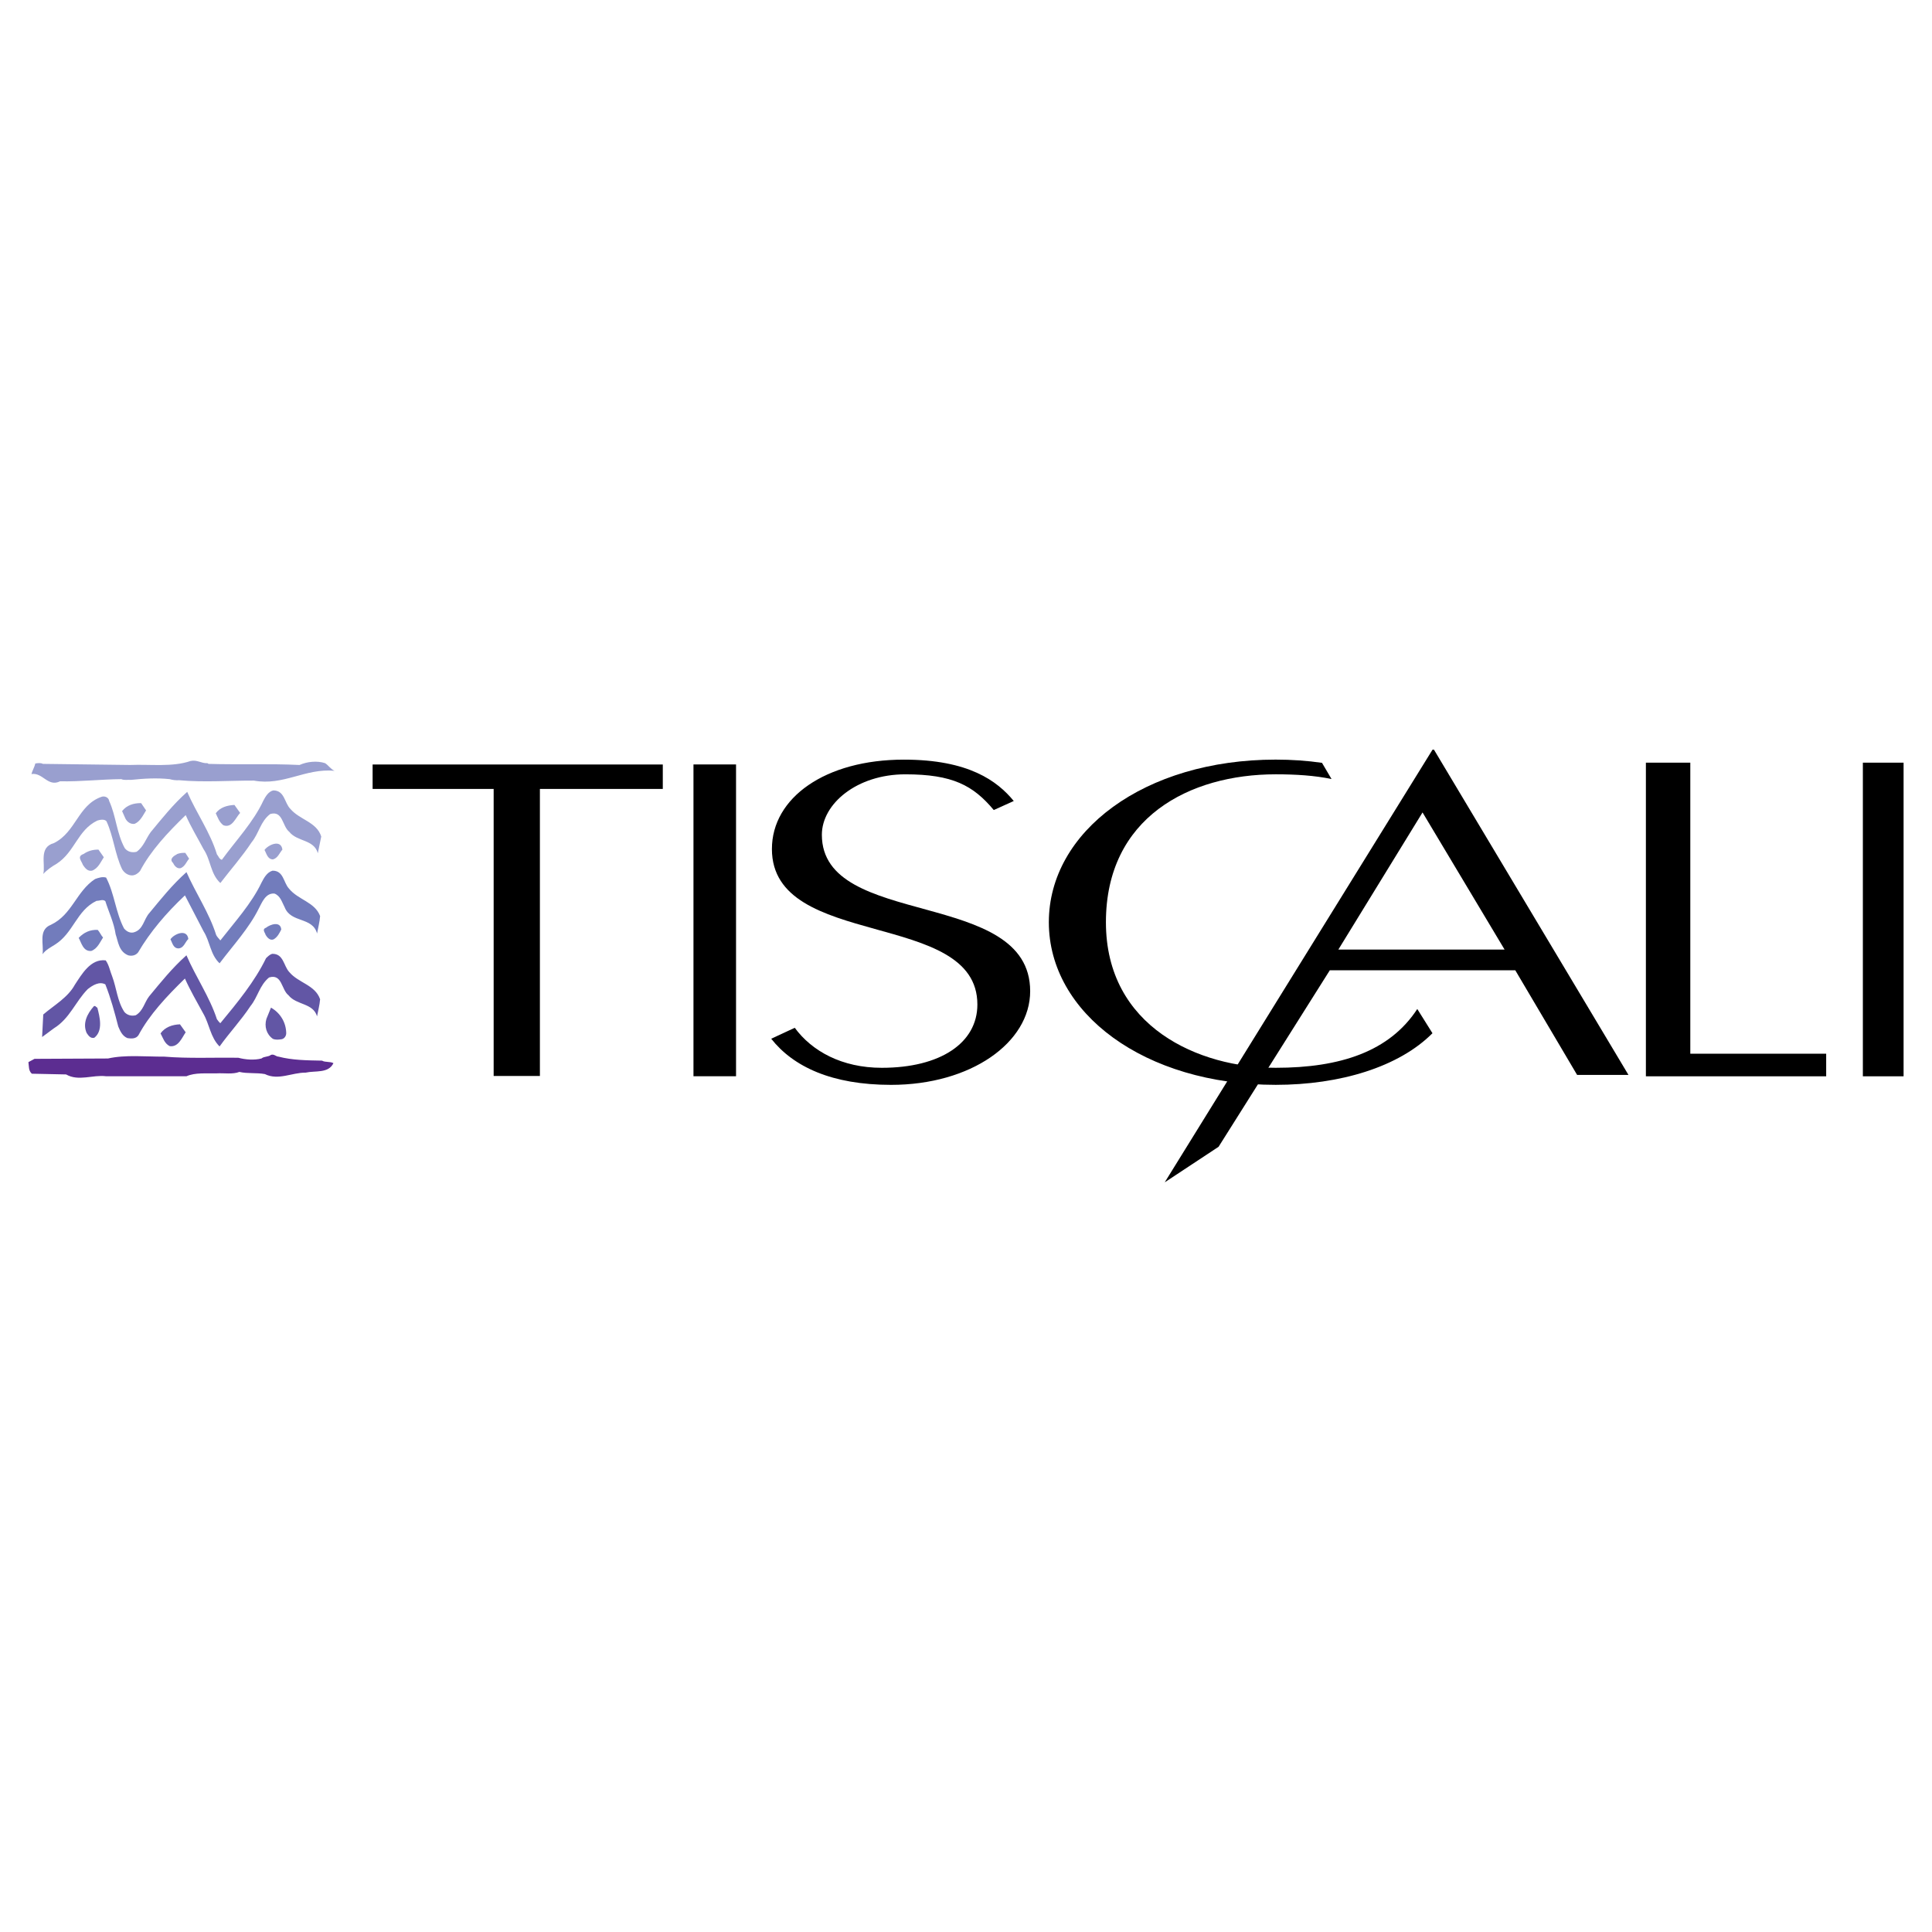 <?xml version="1.0" encoding="utf-8"?>
<!-- Generator: Adobe Illustrator 13.0.0, SVG Export Plug-In . SVG Version: 6.00 Build 14948)  -->
<!DOCTYPE svg PUBLIC "-//W3C//DTD SVG 1.0//EN" "http://www.w3.org/TR/2001/REC-SVG-20010904/DTD/svg10.dtd">
<svg version="1.0" id="Layer_1" xmlns="http://www.w3.org/2000/svg" xmlns:xlink="http://www.w3.org/1999/xlink" x="0px" y="0px"
	 width="192.756px" height="192.756px" viewBox="0 0 192.756 192.756" enable-background="new 0 0 192.756 192.756"
	 xml:space="preserve">
<g>
	<polygon fill-rule="evenodd" clip-rule="evenodd" fill="#FFFFFF" points="0,0 192.756,0 192.756,192.756 0,192.756 0,0 	"/>
	<polygon fill-rule="evenodd" clip-rule="evenodd" points="69.188,107.377 73.435,107.377 73.435,76.269 69.188,76.269 
		69.188,107.377 	"/>
	<path fill-rule="evenodd" clip-rule="evenodd" d="M76.944,103.635c2.207,2.799,6.05,4.602,11.958,4.602
		c7.971,0,13.878-4.223,13.878-9.346c0-10.341-20.783-6.167-20.783-15.606c0-3.083,3.487-6.031,8.328-6.031
		c4.698,0,6.762,1.097,8.825,3.564l1.993-0.902c-1.638-1.992-4.484-4.127-10.961-4.127c-7.829,0-13.168,3.795-13.168,8.918
		c0,10.104,20.499,5.978,20.499,15.512c0,3.844-3.701,6.316-9.537,6.316c-3.986,0-6.975-1.666-8.683-3.992L76.944,103.635
		L76.944,103.635z"/>
	<path fill-rule="evenodd" clip-rule="evenodd" d="M132.848,77.724c-1.686-0.353-3.556-0.471-5.571-0.471
		c-8.611,0-16.939,4.323-16.939,14.759c0,10.483,9.324,14.522,16.939,14.522c6.488,0,11.37-1.646,14.126-5.867l1.514,2.418
		c-3.355,3.373-9.23,5.15-15.64,5.15c-13.097,0-22.634-7.162-22.634-16.224c0-9.061,9.537-16.224,22.634-16.224
		c1.606,0,3.152,0.107,4.619,0.322L132.848,77.724L132.848,77.724z"/>
	<path fill-rule="evenodd" clip-rule="evenodd" d="M116.205,117.961l26.719-43.166h0.143l19.405,32.449h-5.124l-6.167-10.438
		h-18.507l-11.097,17.609L116.205,117.961L116.205,117.961z M141.927,81.057l-8.399,13.681h16.584L141.927,81.057L141.927,81.057z"
		/>
	<polygon fill-rule="evenodd" clip-rule="evenodd" points="182.198,107.383 182.198,105.129 168.642,105.129 168.642,76.091 
		164.211,76.091 164.211,107.383 182.198,107.383 	"/>
	<polygon fill-rule="evenodd" clip-rule="evenodd" points="185.858,107.383 189.921,107.383 189.921,76.091 185.858,76.091 
		185.858,107.383 	"/>
	<polygon fill-rule="evenodd" clip-rule="evenodd" points="49.252,107.35 53.866,107.35 53.866,78.712 66.127,78.712 66.127,76.274 
		37.176,76.274 37.176,78.712 49.252,78.712 49.252,107.35 	"/>
	<path fill-rule="evenodd" clip-rule="evenodd" fill="#999FCF" d="M20.692,76.14l0.114,0.073c3.001,0.09,6.098-0.036,9.08,0.109
		c0.731-0.335,1.748-0.445,2.545-0.182c0.342,0.208,0.56,0.606,0.949,0.761c-2.943-0.272-5.09,1.522-8.053,0.979
		c-2.385-0.009-5.016,0.19-7.447-0.037c-0.342,0.019-0.656-0.018-0.95-0.108c-1.301-0.136-2.555-0.063-3.837,0.072
		c-0.332-0.027-0.703,0.063-0.988-0.072c-2.061,0.018-3.979,0.253-6.117,0.217c-1.215,0.598-1.719-0.906-2.85-0.725
		c0.076-0.326,0.304-0.68,0.381-1.051c0.228-0.045,0.551-0.082,0.759,0.036l8.7,0.109c2.033-0.082,4.236,0.226,6.041-0.399
		C19.675,75.778,20.083,76.177,20.692,76.14L20.692,76.14z"/>
	<path fill-rule="evenodd" clip-rule="evenodd" fill="#999FCF" d="M28.974,80.707c0.922,1.087,2.622,1.296,3.077,2.754
		c-0.113,0.553-0.228,1.115-0.341,1.667c-0.38-1.395-2.061-1.132-2.85-2.138c-0.712-0.562-0.617-2.138-1.899-1.776
		c-0.978,0.734-1.121,1.93-1.861,2.827c-0.921,1.396-2.08,2.709-3.115,4.059c-0.997-0.915-0.95-2.31-1.672-3.371
		c-0.598-1.132-1.272-2.238-1.785-3.406c-1.805,1.749-3.486,3.543-4.559,5.582c-0.209,0.244-0.456,0.408-0.76,0.435
		c-0.437,0.018-0.817-0.264-1.025-0.616c-0.723-1.513-0.855-3.262-1.558-4.784c-0.209-0.245-0.655-0.154-0.912-0.072
		c-1.976,0.943-2.232,3.125-4.065,4.312c-0.475,0.272-0.95,0.598-1.33,1.016c0.238-1.024-0.484-2.655,1.063-3.081
		c2.194-1.096,2.403-3.778,4.711-4.603c0.341-0.145,0.76,0.054,0.797,0.398c0.693,1.504,0.75,3.253,1.558,4.711
		c0.285,0.372,0.731,0.472,1.178,0.363c0.703-0.498,0.931-1.304,1.405-1.957c1.14-1.377,2.232-2.764,3.647-4.022
		c0.912,2.111,2.299,4.031,2.964,6.233c0.161,0.181,0.218,0.471,0.494,0.544c1.425-1.957,3.163-3.778,4.142-5.908
		c0.208-0.39,0.493-0.897,0.987-1.015C28.414,78.867,28.366,80.1,28.974,80.707L28.974,80.707z"/>
	<path fill-rule="evenodd" clip-rule="evenodd" fill="#999FCF" d="M14.574,80.852c-0.303,0.48-0.569,1.097-1.139,1.341
		c-0.408,0.063-0.741-0.19-0.912-0.507l-0.342-0.762c0.456-0.588,1.149-0.806,1.899-0.797L14.574,80.852L14.574,80.852z"/>
	<path fill-rule="evenodd" clip-rule="evenodd" fill="#999FCF" d="M23.959,81.105c-0.456,0.48-0.798,1.549-1.672,1.232
		c-0.427-0.326-0.56-0.779-0.76-1.196c0.418-0.589,1.14-0.797,1.862-0.833L23.959,81.105L23.959,81.105z"/>
	<path fill-rule="evenodd" clip-rule="evenodd" fill="#999FCF" d="M28.176,84.765c-0.294,0.336-0.456,0.852-0.95,0.979
		c-0.541-0.018-0.636-0.598-0.836-0.942C26.742,84.303,28.033,83.688,28.176,84.765L28.176,84.765z"/>
	<path fill-rule="evenodd" clip-rule="evenodd" fill="#999FCF" d="M10.357,85.527c-0.313,0.479-0.561,1.114-1.178,1.341
		c-0.446,0.09-0.703-0.282-0.912-0.58c-0.114-0.38-0.637-0.842,0.076-1.087c0.427-0.299,0.921-0.444,1.481-0.435L10.357,85.527
		L10.357,85.527z"/>
	<path fill-rule="evenodd" clip-rule="evenodd" fill="#999FCF" d="M18.868,85.672c-0.275,0.317-0.399,0.752-0.835,0.941
		c-0.371,0.101-0.646-0.253-0.76-0.507c-0.437-0.408,0.076-0.716,0.418-0.906c0.247-0.091,0.513-0.126,0.797-0.108L18.868,85.672
		L18.868,85.672z"/>
	<path fill-rule="evenodd" clip-rule="evenodd" fill="#727CBC" d="M28.822,88.643c0.912,1.142,2.593,1.341,3.116,2.754
		c-0.048,0.598-0.2,1.16-0.304,1.74c-0.456-1.686-2.603-1.024-3.229-2.61c-0.266-0.489-0.418-1.151-1.026-1.377
		c-0.893-0.073-1.244,0.915-1.557,1.486c-0.96,1.957-2.555,3.669-3.914,5.473c-0.931-0.871-0.95-2.175-1.596-3.189l-1.861-3.587
		c-1.88,1.767-3.476,3.65-4.673,5.689c-0.237,0.299-0.617,0.389-0.987,0.29c-0.931-0.372-0.998-1.342-1.254-2.102
		c-0.171-1.168-0.684-2.202-1.026-3.298c-0.247-0.227-0.579-0.027-0.874-0.037c-2.014,0.96-2.29,3.216-4.179,4.385
		c-0.418,0.272-0.902,0.499-1.215,0.942c0.161-0.942-0.465-2.428,0.835-2.936c2.127-1.005,2.526-3.334,4.407-4.566
		c0.333-0.118,0.712-0.254,1.102-0.145c0.835,1.595,0.95,3.479,1.786,5.074c0.247,0.299,0.589,0.48,0.95,0.399
		c0.988-0.254,1.007-1.323,1.596-1.957c1.149-1.387,2.251-2.781,3.686-4.059c0.93,2.111,2.271,4.068,2.963,6.27
		c0.095,0.2,0.275,0.362,0.418,0.543c1.453-1.857,3.115-3.687,4.103-5.762c0.238-0.453,0.532-1.033,1.102-1.196
		C28.299,86.858,28.28,88.055,28.822,88.643L28.822,88.643z"/>
	<path fill-rule="evenodd" clip-rule="evenodd" fill="#727CBC" d="M28.062,92.739c-0.181,0.353-0.361,0.743-0.76,0.979
		c-0.351,0.154-0.646-0.182-0.797-0.435c-0.047-0.226-0.408-0.562,0.038-0.725C26.932,92.241,27.986,91.859,28.062,92.739
		L28.062,92.739z"/>
	<path fill-rule="evenodd" clip-rule="evenodd" fill="#727CBC" d="M10.281,93.536c-0.313,0.48-0.56,1.115-1.177,1.341
		c-0.808,0.072-0.978-0.815-1.254-1.305c0.514-0.543,1.14-0.833,1.9-0.797C9.968,93.01,10.063,93.3,10.281,93.536L10.281,93.536z"/>
	<path fill-rule="evenodd" clip-rule="evenodd" fill="#727CBC" d="M18.792,93.68c-0.333,0.317-0.437,0.907-0.988,0.943
		c-0.532-0.009-0.608-0.571-0.798-0.906C17.32,93.21,18.649,92.603,18.792,93.68L18.792,93.68z"/>
	<path fill-rule="evenodd" clip-rule="evenodd" fill="#6256A5" d="M28.859,96.979c0.913,1.097,2.584,1.277,3.078,2.718
		c-0.048,0.588-0.2,1.131-0.304,1.703c-0.398-1.35-2.061-1.105-2.85-2.102c-0.722-0.562-0.627-2.176-1.938-1.775
		c-0.959,0.787-1.121,1.955-1.862,2.863c-0.912,1.385-2.108,2.662-3.077,4.021c-0.921-0.914-1.006-2.229-1.634-3.299
		c-0.626-1.15-1.291-2.291-1.823-3.479c-1.824,1.777-3.533,3.598-4.635,5.654c-0.247,0.371-0.712,0.354-1.102,0.289
		c-0.513-0.209-0.731-0.725-0.913-1.158c-0.37-1.424-0.75-2.846-1.292-4.205c-0.598-0.318-1.263,0.09-1.748,0.471
		c-1.245,1.26-1.786,2.926-3.381,3.914l-1.177,0.871l0.114-2.248c1.102-0.941,2.459-1.693,3.153-2.971
		c0.675-1.016,1.568-2.619,3.078-2.429c0.342,0.48,0.428,1.07,0.646,1.595c0.437,1.168,0.513,2.482,1.216,3.551
		c0.285,0.326,0.712,0.436,1.14,0.326c0.741-0.443,0.854-1.268,1.329-1.883c1.159-1.396,2.28-2.81,3.724-4.096
		c0.93,2.157,2.308,4.139,3.04,6.377c0.114,0.137,0.19,0.281,0.342,0.398c1.7-2.055,3.438-4.168,4.559-6.486
		c0.19-0.181,0.37-0.363,0.607-0.435C28.299,95.13,28.29,96.372,28.859,96.979L28.859,96.979z"/>
	<path fill-rule="evenodd" clip-rule="evenodd" fill="#6256A5" d="M9.711,100.531c0.238,0.914,0.599,2.309-0.303,3.008
		c-0.39,0.09-0.58-0.219-0.76-0.473c-0.437-0.979,0.066-1.947,0.722-2.68C9.531,100.312,9.588,100.504,9.711,100.531L9.711,100.531z
		"/>
	<path fill-rule="evenodd" clip-rule="evenodd" fill="#6256A5" d="M28.556,103.066c0.009,0.271-0.171,0.562-0.456,0.617
		c-0.313,0.045-0.58,0.082-0.874-0.037c-0.655-0.461-0.864-1.25-0.646-1.992l0.456-1.123
		C27.986,101.074,28.537,102.025,28.556,103.066L28.556,103.066z"/>
	<path fill-rule="evenodd" clip-rule="evenodd" fill="#6256A5" d="M18.526,102.994c-0.361,0.508-0.722,1.514-1.596,1.379
		c-0.532-0.273-0.665-0.826-0.912-1.27c0.437-0.625,1.178-0.879,1.938-0.906L18.526,102.994L18.526,102.994z"/>
	<path fill-rule="evenodd" clip-rule="evenodd" fill="#5C2D91" d="M27.796,105.422c1.349,0.355,2.84,0.371,4.331,0.398
		c0.333,0.191,0.807,0.064,1.14,0.254c-0.504,1.043-1.805,0.727-2.773,0.943c-1.377-0.01-2.736,0.807-4.065,0.145
		c-0.816-0.154-1.748-0.027-2.546-0.217c-0.664,0.262-1.519,0.1-2.279,0.145c-1.036,0.027-2.128-0.1-3.001,0.289h-8.017
		c-1.33-0.172-2.754,0.535-3.989-0.182l-3.419-0.072c-0.342-0.297-0.285-0.752-0.342-1.158l0.608-0.326l7.332-0.035
		c1.729-0.391,3.771-0.174,5.624-0.184c2.384,0.199,5.005,0.074,7.37,0.109c0.703,0.191,1.596,0.262,2.318,0.074
		c0.266-0.229,0.684-0.137,0.95-0.363C27.359,105.143,27.521,105.414,27.796,105.422L27.796,105.422z"/>
</g>
</svg>

